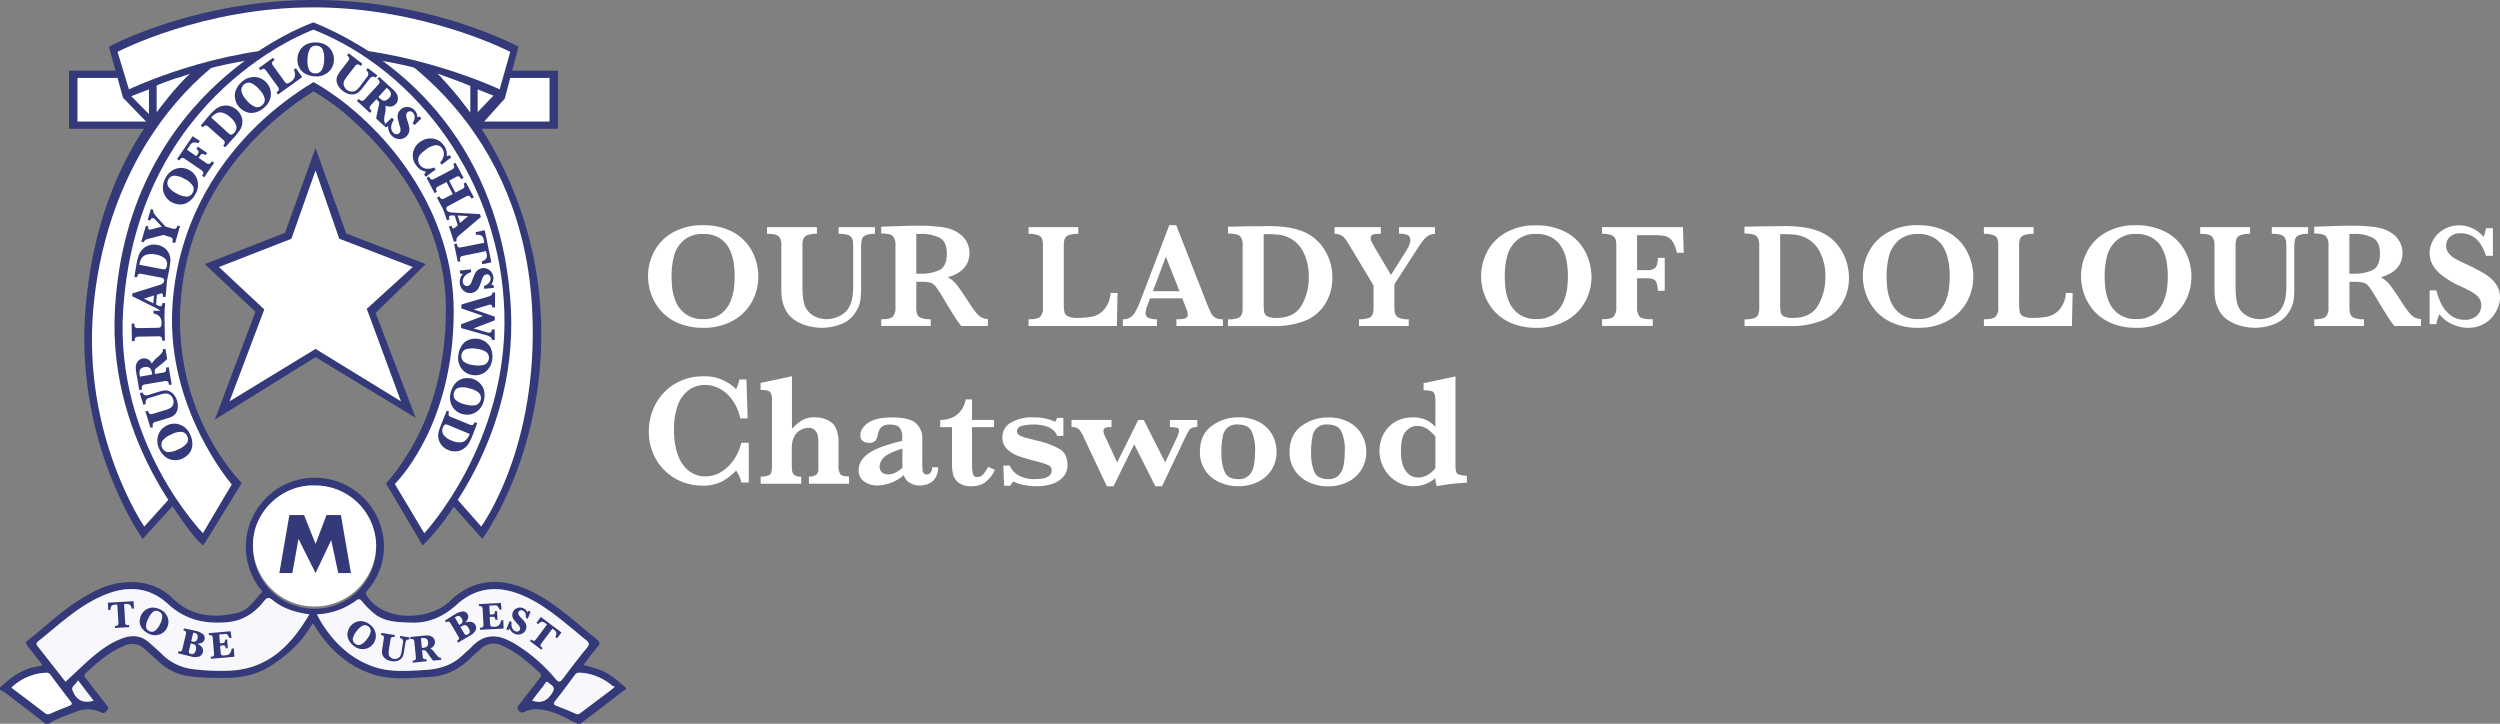 <svg xmlns="http://www.w3.org/2000/svg" viewBox="0 0 899.31 260.34"><rect x="0" y="0" width="899.31" height="260.34" fill="#808080" stroke="none"/><defs><style>.cls-1{fill:#fff;}.cls-2{fill:#34397a;}.cls-3{fill:#f8f8fc;}</style></defs><title>Asset 31</title><g id="Layer_2" data-name="Layer 2"><g id="Layer_1-2" data-name="Layer 1"><path class="cls-1" d="M272.78,99.48a18.67,18.67,0,0,1-2.31,9.09,17.16,17.16,0,0,1-6.83,6.79A21.4,21.4,0,0,1,253,117.92a22.64,22.64,0,0,1-8.87-1.63,17.17,17.17,0,0,1-6.25-4.35,18,18,0,0,1-3.59-6,19.16,19.16,0,0,1-1.17-6.53,18.92,18.92,0,0,1,2.23-9,16.93,16.93,0,0,1,6.71-6.8,21.08,21.08,0,0,1,10.73-2.59,22.57,22.57,0,0,1,9.67,1.87,16.72,16.72,0,0,1,6.22,4.69,18.28,18.28,0,0,1,3.18,5.94A20,20,0,0,1,272.78,99.48Zm-8.5-.1a30.27,30.27,0,0,0-.51-5.67A14.94,14.94,0,0,0,262,88.88a9.45,9.45,0,0,0-3.52-3.44,10.92,10.92,0,0,0-5.5-1.27,10.26,10.26,0,0,0-7,2.24A11.17,11.17,0,0,0,242.48,92a28.49,28.49,0,0,0-.9,7.36,38.67,38.67,0,0,0,.28,4.59,17.73,17.73,0,0,0,1.39,4.89,10.24,10.24,0,0,0,3.52,4.22A10.56,10.56,0,0,0,253,114.8a10.05,10.05,0,0,0,6.17-1.77,10.49,10.49,0,0,0,3.47-4.33,17.85,17.85,0,0,0,1.36-4.89A38.64,38.64,0,0,0,264.28,99.38Z"/><path class="cls-1" d="M314.71,84.12a7.72,7.72,0,0,0-3.42.55A2.3,2.3,0,0,0,310,86.24a15,15,0,0,0-.24,3.15V102.5a42.92,42.92,0,0,1-.25,5.44,10.12,10.12,0,0,1-1.32,3.68,10.51,10.51,0,0,1-5.57,4.95,19.54,19.54,0,0,1-6.89,1.35,20.72,20.72,0,0,1-5-.65,15.21,15.21,0,0,1-4.81-2.11,9.45,9.45,0,0,1-3.38-3.85,13.82,13.82,0,0,1-1-2.64,12.41,12.41,0,0,1-.41-2.49c-.05-.78-.07-1.79-.07-3.05l0-14.82a4.66,4.66,0,0,0-.9-3.25c-.61-.63-2-.94-4.24-.94V81.7h17.94v2.42a9.74,9.74,0,0,0-3.41.45A2.49,2.49,0,0,0,289,85.89a6.65,6.65,0,0,0-.34,2.42v14.82a31.34,31.34,0,0,0,.22,4,13.8,13.8,0,0,0,.7,3,7,7,0,0,0,3,3.39,9,9,0,0,0,4.7,1.28,10.19,10.19,0,0,0,5.13-1.35,7.35,7.35,0,0,0,3.29-3.51,12.35,12.35,0,0,0,1-3.47,35.29,35.29,0,0,0,.22-4.29V89.39a20.28,20.28,0,0,0-.11-2.57,3.11,3.11,0,0,0-.57-1.48,2.79,2.79,0,0,0-1.56-.94,12.48,12.48,0,0,0-3-.28V81.7h13.08Z"/><path class="cls-1" d="M355.33,117.26h-9.52a17.2,17.2,0,0,1-1.3-1.68c-.51-.73-1.08-1.59-1.69-2.58l-1.52-2.45-2.41-4a35.51,35.51,0,0,0-2.45-3.66,3.65,3.65,0,0,0-1.89-1.25,15.82,15.82,0,0,0-3.61-.28h-1.33v9.28a7.25,7.25,0,0,0,.31,2.36,2.38,2.38,0,0,0,1.48,1.37,9.59,9.59,0,0,0,3.4.47v2.41H317v-2.41c2.16,0,3.56-.32,4.18-.95a4.54,4.54,0,0,0,.93-3.25V88.21a4.68,4.68,0,0,0-.9-3.24c-.61-.64-2-1-4.21-1V81.55l8.23-.27c.63,0,1.35-.06,2.16-.07l2.27,0c.54,0,1.44,0,2.7,0,1.77,0,3.42.16,5,.32a21.88,21.88,0,0,1,3.64.6,12.32,12.32,0,0,1,3.74,1.65,9.15,9.15,0,0,1,2.89,3,8.49,8.49,0,0,1,1.11,4.38,8.26,8.26,0,0,1-.77,3.46,8,8,0,0,1-2.5,3,12.73,12.73,0,0,1-4.52,2.07,11.9,11.9,0,0,1,3.25,2.8q1.33,1.67,4.2,6.12a41,41,0,0,0,2.73,3.84,6.61,6.61,0,0,0,2,1.76,6.53,6.53,0,0,0,2.29.59ZM340.59,91.17q0-4.24-2.58-5.64a14.29,14.29,0,0,0-6.75-1.39l-.91,0h-.74V98.46h1.65a15.26,15.26,0,0,0,6.64-1.29C339.7,96.32,340.59,94.32,340.59,91.17Z"/><path class="cls-1" d="M402,105.38l-.23,11.88H370v-2.41c2.18,0,3.59-.32,4.22-.95a4.49,4.49,0,0,0,.95-3.25V88.31a7.19,7.19,0,0,0-.32-2.4,2.37,2.37,0,0,0-1.45-1.32,9.26,9.26,0,0,0-3.4-.47V81.7h17.88v2.42a9.71,9.71,0,0,0-3.37.44,2.48,2.48,0,0,0-1.49,1.3,6.59,6.59,0,0,0-.35,2.45v20.45a17.7,17.7,0,0,0,.23,3.47,2.31,2.31,0,0,0,1.29,1.58,8,8,0,0,0,3.43.54,26.71,26.71,0,0,0,5.29-.46,8,8,0,0,0,4.19-2.44,10.09,10.09,0,0,0,2.4-6.07Z"/><path class="cls-1" d="M439.92,117.26H423.17v-2.41a11.47,11.47,0,0,0,3.09-.3,1.33,1.33,0,0,0,1-1.43,4.37,4.37,0,0,0-.31-1.6l-1.68-4.2H413.7l-.86,2.31a9.24,9.24,0,0,0-.74,2.81,1.87,1.87,0,0,0,1.22,2,8.73,8.73,0,0,0,2.85.42v2.41H403.92v-2.41a5.15,5.15,0,0,0,2.49-.55,5.53,5.53,0,0,0,1.95-2.09,28.2,28.2,0,0,0,2-4.34L420.62,81h2.49l10.83,27.69c.79,2,1.37,3.28,1.74,4a3.79,3.79,0,0,0,1.52,1.6,5.37,5.37,0,0,0,2.72.57Zm-15.63-12.51-4.9-12.4-4.67,12.4Z"/><path class="cls-1" d="M479.28,99.8a17.62,17.62,0,0,1-1.31,7,16,16,0,0,1-3.38,5.18,14.82,14.82,0,0,1-4.43,3.12,30.1,30.1,0,0,1-12.2,2.2H441.73v-2.41a10.46,10.46,0,0,0,3.41-.43,2.46,2.46,0,0,0,1.51-1.3,6.71,6.71,0,0,0,.35-2.47V88.21a4.49,4.49,0,0,0-.94-3.25c-.63-.63-2.07-.95-4.33-.95V81.55l7.63-.16,3.2,0,3.25-.06a49,49,0,0,1,7.44.48,24.32,24.32,0,0,1,5.6,1.52,15.45,15.45,0,0,1,4.3,2.63,16.69,16.69,0,0,1,3.31,3.86,18.61,18.61,0,0,1,2.09,4.7A19.11,19.11,0,0,1,479.28,99.8Zm-8.49-.16a18.69,18.69,0,0,0-2.11-9.27A11.35,11.35,0,0,0,463,85.19a12.34,12.34,0,0,0-3.35-.8c-1.18-.11-2.87-.17-5.07-.17v25a16.55,16.55,0,0,0,.21,3.13,2.14,2.14,0,0,0,1.23,1.5,7.45,7.45,0,0,0,3.17.51q6.38,0,9-4.46A19.73,19.73,0,0,0,470.79,99.64Z"/><path class="cls-1" d="M516.2,84.12a5.48,5.48,0,0,0-2.39.65,6.79,6.79,0,0,0-1.92,1.81q-1,1.26-2.82,4.09l-7.47,11.57v8.41a7.27,7.27,0,0,0,.3,2.31,2.46,2.46,0,0,0,1.4,1.38,8.76,8.76,0,0,0,3.46.51v2.41H488.88v-2.41a10.23,10.23,0,0,0,3.37-.43,2.42,2.42,0,0,0,1.49-1.3,6.68,6.68,0,0,0,.36-2.47v-7.94l-8.92-14.87-.22-.35a1.36,1.36,0,0,0-.17-.25,7.9,7.9,0,0,0-2.06-2.47,5.48,5.48,0,0,0-2.66-.65V81.7h16.65v2.42c-.84,0-1.5,0-2,.07a2.59,2.59,0,0,0-1.2.42,1.27,1.27,0,0,0-.45,1.08,3.12,3.12,0,0,0,.31,1.21q.32.7,1.44,2.64l5.54,9.37,5.27-8.34c1.13-1.8,1.7-3.12,1.7-4,0-1.1-.36-1.8-1.07-2.07a8.52,8.52,0,0,0-3-.42V81.7H516.2Z"/><path class="cls-1" d="M572.5,99.48a18.77,18.77,0,0,1-2.3,9.09,17.23,17.23,0,0,1-6.83,6.79,21.43,21.43,0,0,1-10.69,2.56,22.55,22.55,0,0,1-8.86-1.63,17.13,17.13,0,0,1-6.26-4.35,18.18,18.18,0,0,1-3.59-6A19,19,0,0,1,535,90.46a17,17,0,0,1,6.71-6.8,21.08,21.08,0,0,1,10.73-2.59,22.65,22.65,0,0,1,9.68,1.87,16.76,16.76,0,0,1,6.21,4.69,18.31,18.31,0,0,1,3.19,5.94A20.32,20.32,0,0,1,572.5,99.48Zm-8.49-.1a30.27,30.27,0,0,0-.51-5.67,14.72,14.72,0,0,0-1.8-4.83,9.5,9.5,0,0,0-3.51-3.44,11,11,0,0,0-5.51-1.27,10.27,10.27,0,0,0-7,2.24A11.24,11.24,0,0,0,542.2,92a28.49,28.49,0,0,0-.9,7.36,36.73,36.73,0,0,0,.29,4.59,17.06,17.06,0,0,0,1.39,4.89,10.14,10.14,0,0,0,3.51,4.22,10.56,10.56,0,0,0,6.24,1.72,10.09,10.09,0,0,0,6.18-1.77,10.54,10.54,0,0,0,3.46-4.33,17.85,17.85,0,0,0,1.36-4.89A36.59,36.59,0,0,0,564,99.38Z"/><path class="cls-1" d="M605.68,90.93h-2.47a10.93,10.93,0,0,0-1.74-4.32A4.46,4.46,0,0,0,599,84.93a17.44,17.44,0,0,0-3.77-.32h-6.34V97.17h3.33a4.69,4.69,0,0,0,3.2-.81c.56-.54.89-1.74,1-3.59h2.42V104.6h-2.47a10.87,10.87,0,0,0-.48-2.94,2.07,2.07,0,0,0-1.21-1.23,7.22,7.22,0,0,0-2.56-.34h-3.22v10.56a4.91,4.91,0,0,0,.85,3.18q.86,1,4.05,1h.74v2.41H576.31v-2.41c2.16,0,3.56-.32,4.18-1a4.58,4.58,0,0,0,.93-3.24V88.31a7.08,7.08,0,0,0-.32-2.37,2.42,2.42,0,0,0-1.42-1.34,9,9,0,0,0-3.37-.48V81.7h29.1Z"/><path class="cls-1" d="M665.12,99.8a17.8,17.8,0,0,1-1.31,7,16.17,16.17,0,0,1-3.39,5.18,14.82,14.82,0,0,1-4.43,3.12,30.09,30.09,0,0,1-12.19,2.2H627.57v-2.41a10.39,10.39,0,0,0,3.4-.43,2.43,2.43,0,0,0,1.51-1.3,6.68,6.68,0,0,0,.36-2.47V88.21a4.49,4.49,0,0,0-1-3.25c-.63-.63-2.07-.95-4.32-.95V81.55l7.63-.16,3.2,0,3.25-.06a48.75,48.75,0,0,1,7.43.48,24.18,24.18,0,0,1,5.6,1.52,15.31,15.31,0,0,1,4.3,2.63,16.73,16.73,0,0,1,3.32,3.86,18.58,18.58,0,0,1,2.08,4.7A19.12,19.12,0,0,1,665.12,99.8Zm-8.5-.16a18.58,18.58,0,0,0-2.11-9.27,11.35,11.35,0,0,0-5.73-5.18,12.27,12.27,0,0,0-3.34-.8c-1.18-.11-2.87-.17-5.08-.17v25a16.55,16.55,0,0,0,.21,3.13,2.14,2.14,0,0,0,1.23,1.5,7.5,7.5,0,0,0,3.18.51q6.38,0,9-4.46A19.82,19.82,0,0,0,656.62,99.64Z"/><path class="cls-1" d="M709.85,99.48a18.67,18.67,0,0,1-2.31,9.09,17.1,17.1,0,0,1-6.83,6.79A21.37,21.37,0,0,1,690,117.92a22.55,22.55,0,0,1-8.86-1.63,17.13,17.13,0,0,1-6.26-4.35,18.18,18.18,0,0,1-3.59-6,19.16,19.16,0,0,1-1.17-6.53,18.92,18.92,0,0,1,2.23-9,16.93,16.93,0,0,1,6.71-6.8,21.08,21.08,0,0,1,10.73-2.59,22.57,22.57,0,0,1,9.67,1.87,16.72,16.72,0,0,1,6.22,4.69,18.28,18.28,0,0,1,3.18,5.94A20,20,0,0,1,709.85,99.48Zm-8.49-.1a29.44,29.44,0,0,0-.52-5.67,14.94,14.94,0,0,0-1.79-4.83,9.45,9.45,0,0,0-3.52-3.44,10.92,10.92,0,0,0-5.5-1.27,10.26,10.26,0,0,0-7,2.24A11.24,11.24,0,0,0,679.55,92a28.49,28.49,0,0,0-.9,7.36,36.73,36.73,0,0,0,.29,4.59,17.06,17.06,0,0,0,1.39,4.89,10.14,10.14,0,0,0,3.51,4.22,10.56,10.56,0,0,0,6.24,1.72,10.09,10.09,0,0,0,6.18-1.77,10.54,10.54,0,0,0,3.46-4.33,17.85,17.85,0,0,0,1.36-4.89A38.74,38.74,0,0,0,701.36,99.38Z"/><path class="cls-1" d="M745.57,105.38l-.24,11.88H713.65v-2.41c2.19,0,3.6-.32,4.23-.95a4.49,4.49,0,0,0,.94-3.25V88.31a7.23,7.23,0,0,0-.31-2.4,2.39,2.39,0,0,0-1.46-1.32,9.22,9.22,0,0,0-3.4-.47V81.7h17.89v2.42a9.67,9.67,0,0,0-3.37.44,2.5,2.5,0,0,0-1.5,1.3,6.8,6.8,0,0,0-.35,2.45v20.45a17.5,17.5,0,0,0,.24,3.47,2.27,2.27,0,0,0,1.28,1.58,8,8,0,0,0,3.44.54,26.53,26.53,0,0,0,5.28-.46,8.09,8.09,0,0,0,4.2-2.44,10.15,10.15,0,0,0,2.39-6.07Z"/><path class="cls-1" d="M788.31,99.48a18.67,18.67,0,0,1-2.31,9.09,17.16,17.16,0,0,1-6.83,6.79,21.41,21.41,0,0,1-10.69,2.56,22.59,22.59,0,0,1-8.86-1.63,17.09,17.09,0,0,1-6.25-4.35,18,18,0,0,1-3.59-6,19.16,19.16,0,0,1-1.17-6.53,18.92,18.92,0,0,1,2.23-9,16.87,16.87,0,0,1,6.71-6.8,21.05,21.05,0,0,1,10.73-2.59A22.6,22.6,0,0,1,778,82.94a16.72,16.72,0,0,1,6.22,4.69,18.47,18.47,0,0,1,3.18,5.94A20,20,0,0,1,788.31,99.48Zm-8.5-.1a30.27,30.27,0,0,0-.51-5.67,14.94,14.94,0,0,0-1.79-4.83A9.45,9.45,0,0,0,774,85.44a10.93,10.93,0,0,0-5.51-1.27,10.29,10.29,0,0,0-7,2.24A11.22,11.22,0,0,0,758,92a28.48,28.48,0,0,0-.91,7.36,38.74,38.74,0,0,0,.29,4.59,17.73,17.73,0,0,0,1.39,4.89,10.24,10.24,0,0,0,3.52,4.22,10.52,10.52,0,0,0,6.24,1.72,10.05,10.05,0,0,0,6.17-1.77,10.38,10.38,0,0,0,3.46-4.33,17.89,17.89,0,0,0,1.37-4.89A38.64,38.64,0,0,0,779.81,99.38Z"/><path class="cls-1" d="M830.24,84.12a7.72,7.72,0,0,0-3.42.55,2.3,2.3,0,0,0-1.27,1.57,15,15,0,0,0-.24,3.15V102.5a42.92,42.92,0,0,1-.25,5.44,10.3,10.3,0,0,1-1.32,3.68,10.5,10.5,0,0,1-5.58,4.95,19.44,19.44,0,0,1-6.88,1.35,20.65,20.65,0,0,1-5-.65,15.21,15.21,0,0,1-4.81-2.11,9.47,9.47,0,0,1-3.39-3.85,14.54,14.54,0,0,1-1-2.64,13.11,13.11,0,0,1-.4-2.49c-.05-.78-.07-1.79-.07-3.05l0-14.82a4.61,4.61,0,0,0-.91-3.25c-.6-.63-2-.94-4.23-.94V81.7h17.94v2.42a9.7,9.7,0,0,0-3.41.45,2.49,2.49,0,0,0-1.47,1.32,6.65,6.65,0,0,0-.34,2.42v14.82a31.34,31.34,0,0,0,.22,4,13.8,13.8,0,0,0,.7,3,7.06,7.06,0,0,0,3,3.39,9.05,9.05,0,0,0,4.71,1.28,10.22,10.22,0,0,0,5.13-1.35,7.35,7.35,0,0,0,3.29-3.51,12.35,12.35,0,0,0,1-3.47,37.44,37.44,0,0,0,.22-4.29V89.39a22.39,22.39,0,0,0-.11-2.57,3.11,3.11,0,0,0-.57-1.48,2.79,2.79,0,0,0-1.56-.94,12.51,12.51,0,0,0-3-.28V81.7h13.09Z"/><path class="cls-1" d="M870.86,117.26h-9.52a17.2,17.2,0,0,1-1.3-1.68c-.51-.73-1.08-1.59-1.69-2.58l-1.52-2.45-2.41-4A35.51,35.51,0,0,0,852,102.9a3.73,3.73,0,0,0-1.89-1.25,15.82,15.82,0,0,0-3.61-.28h-1.34v9.28a7.22,7.22,0,0,0,.32,2.36,2.38,2.38,0,0,0,1.48,1.37,9.59,9.59,0,0,0,3.4.47v2.41H832.49v-2.41c2.17,0,3.57-.32,4.19-.95a4.54,4.54,0,0,0,.93-3.25V88.21A4.63,4.63,0,0,0,836.7,85c-.6-.64-2-1-4.21-1V81.55l8.24-.27c.63,0,1.35-.06,2.16-.07l2.27,0c.54,0,1.44,0,2.7,0,1.77,0,3.42.16,5,.32a22.06,22.06,0,0,1,3.64.6,12.32,12.32,0,0,1,3.74,1.65,9,9,0,0,1,2.88,3,8.4,8.4,0,0,1,1.12,4.38,8.12,8.12,0,0,1-.78,3.46,7.85,7.85,0,0,1-2.49,3,12.73,12.73,0,0,1-4.52,2.07,11.9,11.9,0,0,1,3.25,2.8q1.33,1.67,4.2,6.12a43.23,43.23,0,0,0,2.72,3.84,6.85,6.85,0,0,0,2,1.76,6.65,6.65,0,0,0,2.3.59ZM856.12,91.17q0-4.24-2.58-5.64a14.29,14.29,0,0,0-6.75-1.39l-.91,0h-.75V98.46h1.66a15.26,15.26,0,0,0,6.64-1.29Q856.12,95.89,856.12,91.17Z"/><path class="cls-1" d="M899.31,107.06a9.84,9.84,0,0,1-.71,3.5,12.19,12.19,0,0,1-2.14,3.54,10.72,10.72,0,0,1-3.6,2.75,11.33,11.33,0,0,1-5,1.07,13.7,13.7,0,0,1-5.62-1.24,12.26,12.26,0,0,1-4.73-3.67,14.34,14.34,0,0,0-1.08,3.6H874V104.44h2.41a24.13,24.13,0,0,0,1.81,4.93,11.63,11.63,0,0,0,3.27,4,8.08,8.08,0,0,0,5.17,1.67,6.1,6.1,0,0,0,4.29-1.47,4.77,4.77,0,0,0,1.61-3.7,4.66,4.66,0,0,0-.49-2.2A5.36,5.36,0,0,0,890.6,106a15.91,15.91,0,0,0-2.58-1.6c-1.09-.57-2.34-1.17-3.74-1.8A30.76,30.76,0,0,1,879,99.48a14.94,14.94,0,0,1-3.14-3,9.43,9.43,0,0,1-1.46-2.77,8.57,8.57,0,0,1-.41-2.65,9.64,9.64,0,0,1,1.28-4.7,10,10,0,0,1,3.77-3.8,10.92,10.92,0,0,1,5.73-1.49,10.59,10.59,0,0,1,4.74,1.12,12.08,12.08,0,0,1,3.91,3,16.16,16.16,0,0,0,.86-3.09h2.47v9.91h-2.47c-1.74-5.4-4.79-8.1-9.12-8.1a5.56,5.56,0,0,0-3.79,1.24,4.08,4.08,0,0,0-1.43,3.22,4.24,4.24,0,0,0,.89,2.68,7.76,7.76,0,0,0,2.35,2q1.46.81,4.71,2.33A66.59,66.59,0,0,1,894,98.62a13.32,13.32,0,0,1,3.74,3.43A8.14,8.14,0,0,1,899.31,107.06Z"/><path class="cls-1" d="M269.35,173.59h-2.63a12.68,12.68,0,0,0-1.93-4.31,22.55,22.55,0,0,1-4.87,3.81,14.78,14.78,0,0,1-7.42,1.59,18.91,18.91,0,0,1-9.5-2.49,18.7,18.7,0,0,1-7-6.95,19.56,19.56,0,0,1-2.6-10.06,20.7,20.7,0,0,1,1.41-7.59,19.3,19.3,0,0,1,4-6.35,18.69,18.69,0,0,1,6.24-4.31,19.71,19.71,0,0,1,7.94-1.57A15.93,15.93,0,0,1,264.79,140a17.55,17.55,0,0,0,1.2-3.5h2.52l.45,14h-2.69a17,17,0,0,0-2.63-6.32,13.46,13.46,0,0,0-4.52-4.24,11,11,0,0,0-5.47-1.47,9.88,9.88,0,0,0-5.74,1.75,11.42,11.42,0,0,0-4,5.33,23.85,23.85,0,0,0-1.45,8.93,26.68,26.68,0,0,0,1.21,8.66,13.51,13.51,0,0,0,3,5.22,9.77,9.77,0,0,0,3.57,2.39,10.12,10.12,0,0,0,3.36.63,10.79,10.79,0,0,0,6.19-1.85,15.22,15.22,0,0,0,4.52-4.66,17.07,17.07,0,0,0,2.35-5.58h2.69Z"/><path class="cls-1" d="M305.42,174H291v-2.57a3.9,3.9,0,0,0,2.66-.69,2.64,2.64,0,0,0,.73-2v-9.4a15.87,15.87,0,0,0-.19-2.52,4.07,4.07,0,0,0-1-2,3,3,0,0,0-2.41-.91,5.74,5.74,0,0,0-2.67.71,5.43,5.43,0,0,0-2.09,1.86,7.31,7.31,0,0,0-1,2.48,16.78,16.78,0,0,0-.21,2.87v4.81a19.46,19.46,0,0,0,.15,2.87,2.19,2.19,0,0,0,.87,1.43,4.2,4.2,0,0,0,2.37.52V174H273.63v-2.57a7,7,0,0,0,2.76-.4,1.76,1.76,0,0,0,1.09-1.16,10.65,10.65,0,0,0,.21-2.53V143.84A4.22,4.22,0,0,0,277,141c-.45-.48-1.58-.72-3.39-.74v-2.52l11.28-2.41v18.89a20.39,20.39,0,0,1,3.43-2.92,8.74,8.74,0,0,1,4.94-1.19,10.45,10.45,0,0,1,2.91.42,8.89,8.89,0,0,1,2.62,1.23,5.25,5.25,0,0,1,1.69,1.85,10.83,10.83,0,0,1,1.15,5.31v8.37a6.08,6.08,0,0,0,.6,3.22c.4.58,1.46.87,3.17.87Z"/><path class="cls-1" d="M337.47,168.08a7.11,7.11,0,0,1-.87,3.62,5.35,5.35,0,0,1-2.34,2.21,7.42,7.42,0,0,1-3.31.72,6.6,6.6,0,0,1-3.92-1.11,4.28,4.28,0,0,1-1.88-2.64,15,15,0,0,1-9.4,3.75,7.91,7.91,0,0,1-4.95-1.47,4.64,4.64,0,0,1-1.93-3.88,6.54,6.54,0,0,1,1-3.6,9.56,9.56,0,0,1,3-2.86,23,23,0,0,1,4.77-2.23q2.78-1,6.91-2V157a4.71,4.71,0,0,0-.94-3.12q-.93-1.14-3.45-1.14a4.44,4.44,0,0,0-3.11.9,4.75,4.75,0,0,0-1.26,2.71,5,5,0,0,1-.82,2.12,3,3,0,0,1-2.51.82,3.35,3.35,0,0,1-2.07-.67,2.33,2.33,0,0,1-.9-2c0-1.73.95-3.24,2.83-4.53s4.78-1.93,8.68-1.93q6.15,0,8.46,2.07a7.08,7.08,0,0,1,2.31,5.54v8.84a24.22,24.22,0,0,0,.09,2.47,2,2,0,0,0,.46,1.19,1.64,1.64,0,0,0,2.46-.35,3.07,3.07,0,0,0,.55-1.82Zm-12.85.22v-6.94c-3.54,1.12-5.8,2.22-6.76,3.29a4.79,4.79,0,0,0-1.44,3.15,2.77,2.77,0,0,0,.79,2.07,3,3,0,0,0,2.21.78,5.54,5.54,0,0,0,2.71-.64A17.43,17.43,0,0,0,324.62,168.3Z"/><path class="cls-1" d="M357.87,169a11.1,11.1,0,0,1-3.53,4.53,8.16,8.16,0,0,1-4.73,1.38,7.36,7.36,0,0,1-4.87-1.35,5.51,5.51,0,0,1-1.93-3,17.68,17.68,0,0,1-.36-3.73V153.64h-4.23v-2.58a9.9,9.9,0,0,0,4.62-1,8,8,0,0,0,3.09-2.71,9,9,0,0,0,1.44-3.67h2.3v7.39h7.92v2.58h-7.92V167a13.35,13.35,0,0,0,.32,3.51,1.46,1.46,0,0,0,1.58,1.08,2.77,2.77,0,0,0,2.21-1.05,14.85,14.85,0,0,0,1.68-2.62Z"/><path class="cls-1" d="M384,167.32a6.09,6.09,0,0,1-1.45,4.11,8.78,8.78,0,0,1-3.94,2.59,17.33,17.33,0,0,1-5.78.89,23.31,23.31,0,0,1-4.45-.44,14.56,14.56,0,0,1-3.92-1.3l-1.09,1.57H361.2l-.28-7.28h2.35a6.68,6.68,0,0,0,2.83,3.37,11.38,11.38,0,0,0,6.4,1.5,19.11,19.11,0,0,0,2.3-.15,5.87,5.87,0,0,0,2.36-.86,2.34,2.34,0,0,0,1.14-2.15,1.91,1.91,0,0,0-1.16-1.83,24.94,24.94,0,0,0-4.36-1.39q-3.86-1-6.32-1.86a11.53,11.53,0,0,1-4.17-2.53,5.66,5.66,0,0,1-1.71-4.26,5.92,5.92,0,0,1,3-5.23,14.61,14.61,0,0,1,8-1.93,19.77,19.77,0,0,1,4.93.5,20.29,20.29,0,0,1,3.1,1.09l.67-1.42h2.24v6.49h-2.29a4.25,4.25,0,0,0-1.4-2.1,7.6,7.6,0,0,0-2.9-1.47,15.41,15.41,0,0,0-4.18-.52,18.33,18.33,0,0,0-3.9.42c-1.3.28-2,1-2,2a1.53,1.53,0,0,0,.38,1.06,3.51,3.51,0,0,0,1.3.79,30.54,30.54,0,0,0,3.25.95l2.77.7a29.46,29.46,0,0,1,7.48,2.82Q384,163.12,384,167.32Z"/><path class="cls-1" d="M430.71,153.64a5,5,0,0,0-1.93.28,2.53,2.53,0,0,0-1.13,1,22.86,22.86,0,0,0-1.39,2.64L418,174.91H415.6L408,159.82l-7.44,15.09h-2.41L390,157.64a12,12,0,0,0-1.93-3.29,3.92,3.92,0,0,0-2.63-.71v-2.58h14.39v2.58l-.37,0h-.42c-1.4,0-2.1.47-2.1,1.4a4.47,4.47,0,0,0,.54,1.84l4.39,9.46,7.58-15.25h2l7.7,15.25,4.11-8.73a8.6,8.6,0,0,0,.87-2.57,1.06,1.06,0,0,0-.74-1.15,10,10,0,0,0-2.54-.22v-2.58h9.85Z"/><path class="cls-1" d="M459.2,162.45a11.83,11.83,0,0,1-1.84,6.63,12,12,0,0,1-5,4.33,15.84,15.84,0,0,1-6.9,1.5,16.43,16.43,0,0,1-6.67-1.38,12.12,12.12,0,0,1-5.15-4.17,11.42,11.42,0,0,1-2-6.85q0-6.07,4.14-9.22a15.79,15.79,0,0,1,9.85-3.15,15.06,15.06,0,0,1,7.33,1.68,11.5,11.5,0,0,1,4.66,4.5A12.31,12.31,0,0,1,459.2,162.45Zm-7.72-.17a15.91,15.91,0,0,0-1.26-7.16q-1.26-2.42-4.9-2.41a4.94,4.94,0,0,0-5.44,4.3,25.22,25.22,0,0,0-.52,5.69,17.68,17.68,0,0,0,1.15,7q1.14,2.66,5,2.66a4.93,4.93,0,0,0,3.87-1.47,7.06,7.06,0,0,0,1.71-3.64A29.1,29.1,0,0,0,451.48,162.28Z"/><path class="cls-1" d="M491.47,162.45a11.72,11.72,0,0,1-6.84,11,15.84,15.84,0,0,1-6.9,1.5,16.48,16.48,0,0,1-6.68-1.38,12.25,12.25,0,0,1-5.15-4.17,11.49,11.49,0,0,1-2-6.85q0-6.07,4.15-9.22a15.79,15.79,0,0,1,9.85-3.15,15.09,15.09,0,0,1,7.33,1.68,11.56,11.56,0,0,1,4.66,4.5A12.41,12.41,0,0,1,491.47,162.45Zm-7.72-.17a15.91,15.91,0,0,0-1.26-7.16c-.84-1.61-2.48-2.41-4.9-2.41a4.92,4.92,0,0,0-5.44,4.3,25.22,25.22,0,0,0-.52,5.69,17.88,17.88,0,0,0,1.14,7q1.16,2.66,5,2.66a5,5,0,0,0,3.88-1.47,7.06,7.06,0,0,0,1.71-3.64A29.1,29.1,0,0,0,483.75,162.28Z"/><path class="cls-1" d="M527.68,173.65a66.58,66.58,0,0,0-10.83,1.26,8.74,8.74,0,0,1-.5-2.94,12.13,12.13,0,0,1-7.87,2.94,11.55,11.55,0,0,1-6.11-1.71,12.61,12.61,0,0,1-4.48-4.66,12.86,12.86,0,0,1-1.66-6.42,13.07,13.07,0,0,1,.73-4.29,11.55,11.55,0,0,1,2.28-3.9,10.74,10.74,0,0,1,3.84-2.78,12.79,12.79,0,0,1,5.24-1,11.51,11.51,0,0,1,3.69.53,8.8,8.8,0,0,1,2.46,1.22,16.79,16.79,0,0,1,1.88,1.63v-9.18a8.16,8.16,0,0,0-.31-2.68,1.61,1.61,0,0,0-1.16-1,13.94,13.94,0,0,0-2.78-.28v-2.57l11.47-2.41v31.35a14.42,14.42,0,0,0,.18,2.79,1.59,1.59,0,0,0,1,1.14,9.67,9.67,0,0,0,2.91.43Zm-11.33-5.29V157a15.17,15.17,0,0,0-2.8-2.6,6.43,6.43,0,0,0-3.86-1.18,4.82,4.82,0,0,0-2.58.76,6,6,0,0,0-1.93,1.93q-1.23,1.94-1.23,6.52t1.75,7a5.27,5.27,0,0,0,4.35,2.35,7,7,0,0,0,3.5-.92A9.17,9.17,0,0,0,516.35,168.36Z"/><path class="cls-2" d="M24.83,25.43V46.34h68l20-15.6,20.26,15.6h67.61V25.43Z"/><polygon class="cls-1" points="27.87 43.73 97.31 43.73 112.78 31.76 127.64 43.73 197.68 43.73 197.68 28.04 27.87 28.04 27.87 43.73"/><path class="cls-2" d="M73.15,196.14l13.77-22.37s-28.34-26.94-21-74.59c6.78-43.87,46.84-66.36,46.84-66.36s39.06,21.2,46.9,66.64c7.63,44.22-20.77,74.45-20.77,74.45l13.14,22.23a73.48,73.48,0,0,0,11.16-13.89c2.54,2.82,10.31,11.58,10.31,11.58s24.16-32.35,20.91-82.79S159,12.15,112.78,0c0,0-74.37,18.44-82,111-4,48.74,20.56,82.86,20.56,82.86L62.13,182S69.54,193.93,73.15,196.14Z"/><path class="cls-1" d="M173.1,189.42l-11.3-12.85,5.65-104.73L123.94,25.36l-17-1.88L88.33,39.92,58.67,84.72s.84,77,1.69,77.85S64,176,64,176L51.89,189.42s-22.2-32.25-18.37-77.82c3.78-45,28.36-90.81,79-107.31,32.59,10.15,75.82,43.94,78.93,107.31C193.9,161.19,173.1,189.42,173.1,189.42Z"/><path class="cls-2" d="M207.68,260.34c-4.88-2.42-9.58-5.33-15.32-5.19a7.65,7.65,0,0,0-3.27.76c-.93.47-1.64.76-2.51-.31s-.1-1.77.47-2.5c2.32-3,4.64-6,7-9,.51-.65,1-1.17.16-2-4.26-3.92-8.53-7.78-14-10a6.51,6.51,0,0,0-7.38,1.4c-1,.9-2,1.75-3,2.71-4.18,4.33-9.18,7-15.23,7.31-6.81.35-13.72,1.22-20.36-.91-9-2.89-15.65-8.93-20.65-16.86-.26-.42-.53-.82-.8-1.23a2.05,2.05,0,0,0-.31-.25l-1.67,2.56c-3.38,5.26-8,9.11-13.2,12.55-6.23,4.1-12.91,4.71-20,4.45A64,64,0,0,1,66.47,243a20.28,20.28,0,0,1-9.55-5.14c-1.56-1.43-3.14-2.84-4.7-4.27a6.56,6.56,0,0,0-7.57-1.27c-5.42,2.2-9.61,6-13.84,9.86-.86.79-.28,1.33.2,2,2.42,3.11,4.82,6.24,7.24,9.36.47.61,1.16,1.11.32,2-.65.64-1.07,1.3-2.27.7a10.85,10.85,0,0,0-9.2-.13c-3.3,1.32-6.74,2.32-9.72,4.34h-.85c-3.2-2.46-6.36-5-9.61-7.35-2.28-1.67-4.3-3.73-6.92-4.94v-.85c3.63-3.38,7.51-6.34,12.51-7.39.81-.17,1.63-.31,2.86-.54-1.9-2.45-3.62-4.69-5.39-6.9-.57-.71-1.08-1.27-.06-2.05,6.17-4.76,11.76-10.28,18.37-14.47,5.08-3.22,10.36-6,16.52-6.47,6.58-.54,12.56,1.11,17.28,5.71,6.8,6.64,14.79,7.25,23.34,5.24,3.93-.92,6-4.46,8.6-7.22.68-.72-.22-1.1-.55-1.54a24.83,24.83,0,1,1,44-20.51,23.74,23.74,0,0,1-5.38,21.26c-.59.7-.67,1.05-.1,1.92,6.59,10,23.11,8.4,29.59,2.09,8.3-8.08,17.74-8.87,28-4.42,6.74,2.92,12.37,7.5,18,12.1,2.39,2,4.75,4,7.17,5.92,1,.82,1.27,1.42.29,2.54-1.79,2.07-3.39,4.3-5.2,6.63a66.68,66.68,0,0,1,6.56,2c3.37,1.43,6,3.83,8.69,6.15v.85c-.13,0-.31-.06-.4,0l-16.13,12.29ZM23.57,245.23c2.44-2.29,4.75-4.46,7.07-6.61,4-3.69,8.19-7.09,13.4-9,3.54-1.31,6.77-1,9.64,1.6,1.48,1.31,3,2.6,4.4,4a18.94,18.94,0,0,0,10.5,5.41,79.48,79.48,0,0,0,13.08.67C95.83,241,104.4,232.61,111.2,221c-5-.69-9.53-2.09-13.24-5.17-1.33-1.11-2-.87-3,.36-3.39,4.3-7.5,7.12-13.26,7.64-8.15.74-15.22-.88-21.4-6.61s-13.62-6.61-21.46-3.71c-9.8,3.63-17.2,10.83-25.14,17.19a1.06,1.06,0,0,0-.2,1.76C16.94,236.76,20.31,241.08,23.57,245.23ZM114,221c.66,1.17,1.13,2.11,1.68,3,4.75,7.56,11,13.41,19.64,16.1,5.67,1.75,11.54,1.21,17.39.9,5.09-.28,9.7-1.56,13.5-5.12,1.23-1.15,2.53-2.25,3.71-3.46,3.78-3.88,8.08-4.49,12.88-2.13.7.34,1.41.66,2.07,1.05a58.67,58.67,0,0,1,15,12.89c1.06,1.24,1.64,1.23,2.62-.09,2.82-3.78,5.71-7.53,8.7-11.18,1-1.22.72-1.87-.34-2.7-1.5-1.16-2.93-2.42-4.4-3.63-5.94-4.86-11.84-9.79-19.07-12.71-8.35-3.37-16.14-2.65-23,3.54-4.69,4.23-10,6.77-16.39,6.52-4.35-.16-8.78-.12-12.63-2.69a28.57,28.57,0,0,1-5.13-5c-.65-.72-1.15-1-2.07-.3A25.36,25.36,0,0,1,114,221Zm-.85-46.35c-11.26-.41-22,9-22.14,21.17a22.17,22.17,0,1,0,22.14-21.17ZM4.1,247.36c4.13,3.12,8.12,6.13,12.08,9.15a1.63,1.63,0,0,0,1.91.22c2.24-1,4.52-1.92,6.81-2.82.88-.35,1.24-.63.5-1.57-2.47-3.16-4.86-6.39-7.26-9.6a1.72,1.72,0,0,0-1.62-.73A19.33,19.33,0,0,0,4.1,247.36ZM221.19,247a3.24,3.24,0,0,1-.91-.33A19.24,19.24,0,0,0,208.57,242a1.9,1.9,0,0,0-1.76.86c-2.31,3.11-4.6,6.23-7,9.26-.89,1.11-.5,1.43.56,1.84,2.23.87,4.44,1.77,6.62,2.74a1.61,1.61,0,0,0,1.91-.23c3.63-2.78,7.3-5.52,11-8.28C220.16,248,220.46,247.66,221.19,247Zm-29.78,5c3.66,1.29,5.81-.23,7.43-3.11,1.11-2-.77-2.49-1.58-3.34s-1.18.46-1.57.93C194.24,248.25,192.87,250.1,191.41,252ZM28.05,244.73a8.51,8.51,0,0,1-1.21,1.63c-1.27,1-.9,1.88-.18,3.18,1.6,2.92,3.92,3.28,7,2.53Z"/><path class="cls-2" d="M186.52,16.81l-4.94,18.65-9.75,10.88h-1.7l-1-1.84V30.94a150.05,150.05,0,0,0-56.22-11.16,154.1,154.1,0,0,0-56.51,11V44.36l-1.28,2L44.26,35.18,39.17,16.81S70.11,0,112.92,0,186.52,16.81,186.52,16.81Z"/><path class="cls-3" d="M23.57,245.23c-3.26-4.15-6.63-8.47-10-12.77a1.06,1.06,0,0,1,.2-1.76c7.94-6.36,15.34-13.56,25.14-17.19,7.84-2.9,15.25-2,21.46,3.71s13.25,7.35,21.4,6.61c5.76-.52,9.87-3.34,13.26-7.64,1-1.23,1.65-1.47,3-.36,3.71,3.08,8.19,4.48,13.24,5.17-6.8,11.61-15.37,20-29.54,20.26a79.48,79.48,0,0,1-13.08-.67,18.94,18.94,0,0,1-10.5-5.41c-1.43-1.36-2.92-2.65-4.4-4-2.87-2.56-6.1-2.91-9.64-1.6-5.21,1.91-9.4,5.31-13.4,9C28.32,240.77,26,242.94,23.57,245.23Z"/><path class="cls-3" d="M114,221a25.36,25.36,0,0,0,14.14-5c.92-.71,1.42-.42,2.07.3a28.57,28.57,0,0,0,5.13,5c3.85,2.57,8.28,2.53,12.63,2.69,6.41.25,11.7-2.29,16.39-6.52,6.85-6.19,14.64-6.91,23-3.54,7.23,2.92,13.13,7.85,19.07,12.71,1.47,1.21,2.9,2.47,4.4,3.63,1.06.83,1.35,1.48.34,2.7-3,3.65-5.88,7.4-8.7,11.18-1,1.32-1.56,1.33-2.62.09a58.67,58.67,0,0,0-15-12.89c-.66-.39-1.37-.71-2.07-1.05-4.8-2.36-9.1-1.75-12.88,2.13-1.18,1.21-2.48,2.31-3.71,3.46-3.8,3.56-8.41,4.84-13.5,5.12-5.85.31-11.72.85-17.39-.9-8.68-2.69-14.89-8.54-19.64-16.1C115.12,223.11,114.65,222.17,114,221Z"/><path class="cls-1" d="M113.14,174.65a21.85,21.85,0,0,1,22.16,21.58,22.15,22.15,0,1,1-44.3-.41C91.1,183.64,101.88,174.24,113.14,174.65Z"/><path class="cls-1" d="M4.1,247.36A19.33,19.33,0,0,1,16.52,242a1.72,1.72,0,0,1,1.62.73c2.4,3.21,4.79,6.44,7.26,9.6.74.94.38,1.22-.5,1.57-2.29.9-4.57,1.81-6.81,2.82a1.63,1.63,0,0,1-1.91-.22C12.22,253.49,8.23,250.48,4.1,247.36Z"/><path class="cls-3" d="M221.19,247c-.73.63-1,.92-1.36,1.17-3.65,2.76-7.32,5.5-11,8.28a1.61,1.61,0,0,1-1.91.23c-2.18-1-4.39-1.87-6.62-2.74-1.06-.41-1.45-.73-.56-1.84,2.42-3,4.71-6.15,7-9.26a1.9,1.9,0,0,1,1.76-.86,19.24,19.24,0,0,1,11.71,4.69A3.24,3.24,0,0,0,221.19,247Z"/><path class="cls-3" d="M191.41,252c1.46-1.89,2.83-3.74,4.28-5.52.39-.47.73-1.83,1.57-.93s2.69,1.37,1.58,3.34C197.22,251.76,195.07,253.28,191.41,252Z"/><path class="cls-3" d="M28.05,244.73l5.62,7.34c-3.09.75-5.41.39-7-2.53-.72-1.3-1.09-2.14.18-3.18A8.51,8.51,0,0,0,28.05,244.73Z"/><polygon class="cls-2" points="91.89 112.16 73.67 95 102.49 83.77 113.51 53.25 124.53 83.98 153.13 95 135.12 112.59 149.53 150.31 113.51 128.48 77.27 150.94 91.89 112.16"/><polygon class="cls-1" points="113.51 61.3 104.82 85.89 78.75 96.06 95.07 111.31 82.57 144.37 113.51 125.51 144.23 144.37 131.94 111.1 148.47 96.06 122.03 85.86 113.51 61.3"/><polygon class="cls-2" points="104.09 185.28 109.39 185.28 113.52 195.66 117.44 185.28 122.63 185.28 126.24 206.15 121.68 206.15 119.14 194.29 113.52 206.15 107.38 193.86 105.15 206.15 100.49 206.15 104.09 185.28"/><polygon class="cls-1" points="53.58 32.14 53.58 41.04 47.22 34.6 53.58 32.14"/><polygon class="cls-1" points="171.83 32.14 171.83 40.33 177.48 34.4 171.83 32.14"/><path class="cls-1" d="M56.41,30.8v9.53s7.34-10,12-13.79C68.41,26.54,59.38,29.42,56.41,30.8Z"/><path class="cls-1" d="M169.14,31v9.32s-6.86-9.31-11.81-13.9C157.33,26.43,167.45,30.16,169.14,31Z"/><path class="cls-1" d="M183.55,18.65l-3.81,13.49s-32.36-15.26-67-15.26S46.38,32.14,46.38,32.14l-4.1-13.49s30.5-16,70.49-16S183.55,18.65,183.55,18.65Z"/><path class="cls-2" d="M112.78,8.05S46.09,30.71,41.36,111c-3,50.44,31.79,85.1,31.79,85.1l13.77-22.37S62.79,150,64.79,111s25.73-64.06,48-78.22c9.27,5.16,47.57,33.79,47.61,78.39.05,41.75-21.48,62.7-21.48,62.7l13.14,22.23s34.33-33.87,31.72-85.1C181.2,60.66,153,24.58,112.78,8.05Z"/><path class="cls-1" d="M112.78,10.67S49.62,32.92,44.33,111.11C41.07,159.21,73,191.78,73,191.78l10.37-17.52s-23.26-26.89-21.4-63.15S85,46.27,112.78,29.53C134,41.39,163.21,71.91,163.21,112c0,41.75-21.19,62.09-21.19,62.09l10.6,17.73s30.09-32.14,28.82-79.18S150.28,25.5,112.78,10.67Z"/><path class="cls-2" d="M65.55,165a6.05,6.05,0,0,1-3.19.49,5.53,5.53,0,0,1-3-1.24,7.63,7.63,0,0,1-2-2.64,6.52,6.52,0,0,1-.41-5.19,6,6,0,0,1,3.25-3.45,5.86,5.86,0,0,1,4.61-.18,6.45,6.45,0,0,1,3.63,3.61,7.53,7.53,0,0,1,.74,3.7,5.1,5.1,0,0,1-1.19,3.05A7,7,0,0,1,65.55,165Zm-1.61-3.26a7.92,7.92,0,0,0,3.26-2.31,2.4,2.4,0,0,0,.18-2.48,2.59,2.59,0,0,0-1.95-1.6,7.17,7.17,0,0,0-3.82.93,7.75,7.75,0,0,0-3.12,2.22,2.71,2.71,0,0,0,1.81,4.12A7.12,7.12,0,0,0,63.94,161.7Z"/><path class="cls-2" d="M55.05,153.63l-.92.28L52.31,148l.92-.28.06.19c.17.56.38.89.64,1a1.75,1.75,0,0,0,1.15-.08l4.45-1.35a7.54,7.54,0,0,0,1.85-.79,2.3,2.3,0,0,0,.92-1.23,2.79,2.79,0,0,0,0-1.76,3,3,0,0,0-1.06-1.59,2.47,2.47,0,0,0-1.56-.56,8.18,8.18,0,0,0-2.17.43l-3.79,1.15a1.58,1.58,0,0,0-1.22,2.2l-.92.28-1.28-4.17.93-.28a1.53,1.53,0,0,0,.43.68,1.12,1.12,0,0,0,.73.37,2.66,2.66,0,0,0,1.06-.16l3.76-1.15a12.16,12.16,0,0,1,2-.45,3.61,3.61,0,0,1,1.7.28,4.11,4.11,0,0,1,1.63,1.25,6,6,0,0,1,1.13,2.13,6.36,6.36,0,0,1,.28,2.47,4.23,4.23,0,0,1-.59,1.92,3.85,3.85,0,0,1-1.2,1.18,8.37,8.37,0,0,1-1.76.75L56,151.74a1.71,1.71,0,0,0-1,.6A1.84,1.84,0,0,0,55.05,153.63Z"/><path class="cls-2" d="M55.76,134.54l2.75-.47a1.75,1.75,0,0,0,1.07-.46,1.59,1.59,0,0,0,.12-1.18l0-.2,1-.16,1.07,6.26-1,.16,0-.23q-.15-.87-.51-1.08a1.8,1.8,0,0,0-1.15-.07l-6.87,1.17a1.69,1.69,0,0,0-1.06.46,1.53,1.53,0,0,0-.13,1.18l0,.23-.95.16-.8-4.66-.19-1a18.64,18.64,0,0,1-.28-2.29,4.17,4.17,0,0,1,.25-1.49,3,3,0,0,1,.88-1.28,2.94,2.94,0,0,1,4.63,1.22,9.31,9.31,0,0,1,2.13-2.36,9.1,9.1,0,0,0,1.69-1.8,1.57,1.57,0,0,0,.16-1l.95-.17.62,3.64a24.45,24.45,0,0,1-2.68,2.35A16.16,16.16,0,0,0,56,132.64a1.25,1.25,0,0,0-.35.64A4.74,4.74,0,0,0,55.76,134.54Zm-1,.18a6.3,6.3,0,0,0-.51-1.92,1.52,1.52,0,0,0-.83-.68,2.69,2.69,0,0,0-1.41-.06,2.15,2.15,0,0,0-1.6.86,3.34,3.34,0,0,0-.13,2.08c0,.12,0,.27.09.47Z"/><path class="cls-2" d="M55.21,111.8l3.92,0,.2,10.74-1,0v-.17a1.49,1.49,0,0,0-.35-1.15,1.81,1.81,0,0,0-1.12-.24l-7,.12a1.73,1.73,0,0,0-1.12.3,1.52,1.52,0,0,0-.29,1.15v.17l-1,0-.11-6.32,1,0v.24c0,.59.12,1,.35,1.14a1.73,1.73,0,0,0,1.12.25l6.72-.12a3.6,3.6,0,0,0,1-.11.82.82,0,0,0,.41-.46,3.18,3.18,0,0,0,.16-1.3,3.09,3.09,0,0,0-.82-2.29,4.06,4.06,0,0,0-2.11-1Z"/><path class="cls-2" d="M56.16,109.57l.56.28a2.88,2.88,0,0,0,.85.31.62.62,0,0,0,.61-.24,1.92,1.92,0,0,0,.25-.92l1,.08L59.07,113l-1-.08q.09-1.11-1.74-2l-8.8-4.37.08-1,9.4-2.93a3.7,3.7,0,0,0,1.71-.86,1.64,1.64,0,0,0,.34-.82l1,.08-.48,5.83-1-.08a1.93,1.93,0,0,0-.07-1,.5.5,0,0,0-.37-.23,1.51,1.51,0,0,0-.56.11l-.28.1-.88.26Zm-1-.45.24-2.85-3.63,1.18Z"/><path class="cls-2" d="M59.91,101.83l-.94-.18a1.86,1.86,0,0,0,0-1.27,1.62,1.62,0,0,0-1.08-.52L51,98.54a1.64,1.64,0,0,0-1.17.07q-.36.21-.54,1.17l-.94-.18.22-1.41c.21-1.41.4-2.51.55-3.31a18.52,18.52,0,0,1,.86-3.2,6.07,6.07,0,0,1,1.46-2.17,5.31,5.31,0,0,1,2.36-1.32,6.34,6.34,0,0,1,2.85-.08,5.89,5.89,0,0,1,2.61,1.17,5.19,5.19,0,0,1,1.59,2.08,5.6,5.6,0,0,1,.46,2.4,31.79,31.79,0,0,1-.58,3.9Zm-9.79-6.6,8,1.54a4.35,4.35,0,0,0,1,.12.79.79,0,0,0,.53-.29,2,2,0,0,0,.37-.93A2.76,2.76,0,0,0,59.33,93,6.5,6.5,0,0,0,56,91.57a6.55,6.55,0,0,0-3.13,0A3.19,3.19,0,0,0,51,92.81,6.5,6.5,0,0,0,50.12,95.23Z"/><path class="cls-2" d="M58.77,84.51l-5,1.29a5.11,5.11,0,0,0-1.52.56,1.5,1.5,0,0,0-.5.81l-.93-.27,1.67-5.67.93.27c-.18.62-.11,1,.22,1.07a2,2,0,0,0,.94-.1l3.62-.94L55.85,79a1.65,1.65,0,0,0-.74-.51c-.5-.15-.85.15-1.07.87l-.92-.27,1.14-3.88.93.28a1.44,1.44,0,0,0,.11,1.09,10.06,10.06,0,0,0,1.33,1.73l2.84,3.16L62,82.2a1.79,1.79,0,0,0,1.15.06,1.49,1.49,0,0,0,.63-1l.05-.17.92.27L63,87.42,62,87.15l0-.19a1.46,1.46,0,0,0,0-1.19,1.7,1.7,0,0,0-1-.57Z"/><path class="cls-2" d="M61.73,72.74a6.07,6.07,0,0,1-2.3-2.26,5.51,5.51,0,0,1-.83-3.18,7.45,7.45,0,0,1,.91-3.2,6.58,6.58,0,0,1,3.9-3.44,6.11,6.11,0,0,1,4.72.54A5.84,5.84,0,0,1,71,64.78a6.4,6.4,0,0,1-.72,5.07,7.51,7.51,0,0,1-2.52,2.81,5.09,5.09,0,0,1-3.15.88A7.13,7.13,0,0,1,61.73,72.74Zm1.65-3.24a7.86,7.86,0,0,0,3.8,1.22,2.36,2.36,0,0,0,2.09-1.34,2.54,2.54,0,0,0,.11-2.51,7,7,0,0,0-3-2.51,7.71,7.71,0,0,0-3.65-1.16,2.41,2.41,0,0,0-2.18,1.41,2.44,2.44,0,0,0,0,2.49A7.1,7.1,0,0,0,63.38,69.5Z"/><path class="cls-2" d="M71.44,56.76l2.66,1.82a1.68,1.68,0,0,0,1.08.4c.28,0,.59-.29.92-.77l.13-.21.8.55-3.58,5.24-.8-.55.1-.14A1.47,1.47,0,0,0,73.13,62a1.83,1.83,0,0,0-.77-.85l-5.77-3.94a1.81,1.81,0,0,0-1.09-.41c-.28,0-.58.29-.9.76l-.12.17-.78-.53L69.28,49,71.9,50.7l-.56.81A4.29,4.29,0,0,0,70,51.24a1.73,1.73,0,0,0-.93.22,3.24,3.24,0,0,0-.75.84l-1.07,1.57,3.36,2.29.52-.76a1.2,1.2,0,0,0,.28-.92,2,2,0,0,0-.77-.92l.54-.8L74.49,55l-.55.81a2.26,2.26,0,0,0-1.2-.46A1.24,1.24,0,0,0,72,56Z"/><path class="cls-2" d="M81,53l-.72-.64a1.89,1.89,0,0,0,.6-1.12,1.6,1.6,0,0,0-.66-1L75,45.63a1.67,1.67,0,0,0-1-.54c-.28,0-.64.25-1.06.73l-.72-.64.91-1.09c.9-1.1,1.62-2,2.16-2.56a18.48,18.48,0,0,1,2.37-2.32A6.16,6.16,0,0,1,80,38.1a5.26,5.26,0,0,1,2.7.06,6.3,6.3,0,0,1,2.49,1.39,5.78,5.78,0,0,1,1.65,2.34,5.18,5.18,0,0,1,.3,2.6,5.51,5.51,0,0,1-.83,2.29,28.76,28.76,0,0,1-2.49,3.07Zm-5-10.68L82,47.74a4.79,4.79,0,0,0,.84.64.77.77,0,0,0,.6,0,1.85,1.85,0,0,0,.79-.6,2.73,2.73,0,0,0,.73-2.62,6.46,6.46,0,0,0-2.14-3,6.73,6.73,0,0,0-2.69-1.59,3.19,3.19,0,0,0-2.2.13A6.85,6.85,0,0,0,75.9,42.34Z"/><path class="cls-2" d="M86,38.49a6,6,0,0,1-1.41-2.9,5.5,5.5,0,0,1,.3-3.27,7.4,7.4,0,0,1,1.94-2.71,6.53,6.53,0,0,1,4.83-1.91,6.08,6.08,0,0,1,4.26,2.1,5.89,5.89,0,0,1,1.52,4.36,6.49,6.49,0,0,1-2.39,4.52,7.52,7.52,0,0,1-3.33,1.79,5.13,5.13,0,0,1-3.26-.24A7,7,0,0,1,86,38.49ZM88.66,36a7.89,7.89,0,0,0,3.16,2.44,2.38,2.38,0,0,0,2.42-.55,2.58,2.58,0,0,0,1-2.33,7.06,7.06,0,0,0-2-3.39,7.7,7.7,0,0,0-3-2.33,2.7,2.7,0,0,0-3.4,2.93A7.06,7.06,0,0,0,88.66,36Z"/><path class="cls-2" d="M106.46,24.54l2.25,3.2L100,34l-.56-.78.14-.1c.48-.35.72-.66.74-.94a1.84,1.84,0,0,0-.44-1.06L95.8,25.51a1.72,1.72,0,0,0-.89-.74,1.45,1.45,0,0,0-1.1.41l-.14.1-.57-.78,5.12-3.71.56.78-.19.14c-.47.35-.72.66-.74.94a1.84,1.84,0,0,0,.44,1.06l3.95,5.45a3.59,3.59,0,0,0,.65.76.82.82,0,0,0,.62.07,3.3,3.3,0,0,0,1.15-.61,3.12,3.12,0,0,0,1.42-2,4.12,4.12,0,0,0-.38-2.3Z"/><path class="cls-2" d="M107,21a6.18,6.18,0,0,1,1-3.06,5.49,5.49,0,0,1,2.52-2.11,7.4,7.4,0,0,1,3.28-.55,6.54,6.54,0,0,1,4.78,2,6.05,6.05,0,0,1,1.53,4.49,5.79,5.79,0,0,1-2,4.16,6.4,6.4,0,0,1-4.88,1.53,7.54,7.54,0,0,1-3.62-1.06,5.08,5.08,0,0,1-2.15-2.48A7,7,0,0,1,107,21Zm3.64.09a7.92,7.92,0,0,0,.52,4,2.4,2.4,0,0,0,2.11,1.31,2.58,2.58,0,0,0,2.32-1,7.13,7.13,0,0,0,1-3.81,7.91,7.91,0,0,0-.52-3.8,2.45,2.45,0,0,0-2.22-1.35,2.4,2.4,0,0,0-2.26,1A7,7,0,0,0,110.65,21Z"/><path class="cls-2" d="M124.84,19.93l.59-.77,4.93,3.8-.59.76-.16-.12a1.47,1.47,0,0,0-1.1-.44,1.87,1.87,0,0,0-.89.73l-2.83,3.68a7.64,7.64,0,0,0-1.06,1.72,2.37,2.37,0,0,0,0,1.54,2.77,2.77,0,0,0,1,1.43,3,3,0,0,0,1.79.68,2.49,2.49,0,0,0,1.59-.45,8.52,8.52,0,0,0,1.52-1.6L132,27.74a1.56,1.56,0,0,0-.29-2.49l.59-.77,3.46,2.66-.59.77a1.61,1.61,0,0,0-.75-.31,1.19,1.19,0,0,0-.8.12,2.9,2.9,0,0,0-.77.74l-2.4,3.13a10.64,10.64,0,0,1-1.4,1.54,3.54,3.54,0,0,1-1.54.76,4.12,4.12,0,0,1-2-.07,6,6,0,0,1-2.16-1.09,6.38,6.38,0,0,1-1.67-1.84,4.27,4.27,0,0,1-.62-1.91,3.78,3.78,0,0,1,.29-1.65,7.94,7.94,0,0,1,1-1.64L125.18,22a1.65,1.65,0,0,0,.46-1.08C125.62,20.65,125.35,20.32,124.84,19.93Z"/><path class="cls-2" d="M135.39,35.68l-1.89,2.06a1.69,1.69,0,0,0-.55,1c0,.28.2.61.62,1l.15.14-.65.71-4.68-4.29.65-.72.18.16c.43.4.79.58,1.07.54a1.81,1.81,0,0,0,1-.64L136,30.52a1.75,1.75,0,0,0,.56-1,1.57,1.57,0,0,0-.63-1l-.17-.16.65-.71,3.49,3.19.79.71a19.66,19.66,0,0,1,1.62,1.63A4.2,4.2,0,0,1,143,34.5a3,3,0,0,1,.08,1.55,2.82,2.82,0,0,1-.7,1.36,2.94,2.94,0,0,1-3.7.51,9.5,9.5,0,0,1-.24,3.18,9.06,9.06,0,0,0-.23,2.44,1.6,1.6,0,0,0,.49.91l-.65.71-2.72-2.49a27,27,0,0,1,.68-3.51,16.62,16.62,0,0,0,.37-1.82,1.31,1.31,0,0,0-.11-.72A5.57,5.57,0,0,0,135.39,35.68Zm.72-.78a6.17,6.17,0,0,0,1.58,1.21,1.57,1.57,0,0,0,1.07,0,2.78,2.78,0,0,0,1.15-.82,2.12,2.12,0,0,0,.73-1.66,3.23,3.23,0,0,0-1.17-1.72l-.35-.32Z"/><path class="cls-2" d="M138.09,45.07,141,42.32l.71.77a4.86,4.86,0,0,0-1,2.71,2.76,2.76,0,0,0,.71,1.9,1.58,1.58,0,0,0,1.14.57,1.36,1.36,0,0,0,1.06-.39,1.5,1.5,0,0,0,.44-.78,3.49,3.49,0,0,0-.21-1.61,28.27,28.27,0,0,1-.78-3,3.51,3.51,0,0,1,.11-1.64,3.44,3.44,0,0,1,3.51-2.36,3.61,3.61,0,0,1,2.44,1.17,3.55,3.55,0,0,1,1,2.56,2.65,2.65,0,0,0,.78-.34l.68.73L149.1,45l-.67-.71a3.82,3.82,0,0,0,.72-2,2.26,2.26,0,0,0-.57-1.71,1.52,1.52,0,0,0-1-.54,1.27,1.27,0,0,0-1,.36,1.34,1.34,0,0,0-.42.75,2,2,0,0,0,0,.94c.08.33.28,1,.61,2a10.67,10.67,0,0,1,.5,2.13,3.41,3.41,0,0,1-.21,1.54,3.49,3.49,0,0,1-.9,1.33,3.39,3.39,0,0,1-2.7.93,4,4,0,0,1-2.64-1.31,4.38,4.38,0,0,1-.93-1.56,3.74,3.74,0,0,1-.21-1.72,3.37,3.37,0,0,0-.9.44Z"/><path class="cls-2" d="M156.72,61l-3.59,2.6-.56-.79a2.87,2.87,0,0,0,.62-1.06,5.2,5.2,0,0,1-3.47-2.27,5.68,5.68,0,0,1-1.12-4.6,6,6,0,0,1,2.48-3.82,6.41,6.41,0,0,1,4.44-1.22,5.62,5.62,0,0,1,4.17,2.54,5.08,5.08,0,0,1,1,3.78,7.78,7.78,0,0,0,1.06-.33l.56.78-3.45,2.65-.56-.77a5.28,5.28,0,0,0,1.35-2.71,3.25,3.25,0,0,0-.61-2.39,2.57,2.57,0,0,0-2.33-1.16,7,7,0,0,0-3.48,1.57,11.54,11.54,0,0,0-2.14,1.89,2.74,2.74,0,0,0-.66,1.84,3.12,3.12,0,0,0,.6,1.78,3.3,3.3,0,0,0,2.07,1.33,5.08,5.08,0,0,0,3.06-.42Z"/><path class="cls-2" d="M160.61,65.5,157.74,67a1.66,1.66,0,0,0-.87.79,1.76,1.76,0,0,0,.3,1.23l-.85.45L153.46,64l.85-.45q.44.82.84,1a1.58,1.58,0,0,0,1.16-.26l6.17-3.24a1.66,1.66,0,0,0,.87-.79A1.78,1.78,0,0,0,163,59l.85-.45L166.75,64l-.85.45c-.29-.55-.57-.86-.84-1a1.67,1.67,0,0,0-1.15.27L161.57,65l2.25,4.28,2.34-1.22a1.74,1.74,0,0,0,.87-.78,1.69,1.69,0,0,0-.28-1.22l.85-.45L170.45,71l-.85.44c-.3-.55-.57-.87-.84-1a1.6,1.6,0,0,0-1.16.27L161.42,74a1.67,1.67,0,0,0-.87.8,1.87,1.87,0,0,0,.32,1.25l-.85.45-2.85-5.42.85-.45c.28.54.56.84.83.92A1.63,1.63,0,0,0,160,71.3l2.87-1.51Z"/><path class="cls-2" d="M163.55,77.52l-.62,0a3.18,3.18,0,0,0-.91,0,.63.63,0,0,0-.47.46,2,2,0,0,0,.13,1l-.91.3-1.22-3.7.91-.3c.23.7,1,1.1,2.39,1.18l9.81.58.32,1-7.51,6.36a3.67,3.67,0,0,0-1.24,1.45,1.71,1.71,0,0,0,0,.9l-.91.3-1.83-5.55.91-.31a2.07,2.07,0,0,0,.45.89.47.47,0,0,0,.43.06,1.34,1.34,0,0,0,.47-.32l.22-.19.71-.59Zm1.07,0,.89,2.71,2.88-2.5Z"/><path class="cls-2" d="M174.21,87.33l-.2-1a3.3,3.3,0,0,0-.45-1.24,1.49,1.49,0,0,0-.89-.53,3.52,3.52,0,0,0-1.39-.06l-.2-1,3.29-.68,2.39,11.55-3.28.68-.2-1A3.41,3.41,0,0,0,174.91,93a2.29,2.29,0,0,0,.14-1.67l-.21-1L166.69,92a1.71,1.71,0,0,0-1.05.5,1.52,1.52,0,0,0-.07,1.19l.06.3-.95.19-1.32-6.37.94-.2.06.27c.12.58.31.94.55,1.06a1.84,1.84,0,0,0,1.15,0Z"/><path class="cls-2" d="M165.4,97.31l4-.41.1,1a4.92,4.92,0,0,0-2.43,1.56,2.74,2.74,0,0,0-.58,1.94,1.61,1.61,0,0,0,.56,1.14,1.43,1.43,0,0,0,1.09.34,1.55,1.55,0,0,0,.81-.36,3.43,3.43,0,0,0,.81-1.42c.53-1.39.92-2.34,1.18-2.84A3.51,3.51,0,0,1,172,97.05a3.47,3.47,0,0,1,4.23.24,3.64,3.64,0,0,1,1.24,2.41,3.54,3.54,0,0,1-.75,2.64,2.36,2.36,0,0,0,.83.21l.1,1-3.46.36-.1-1a3.94,3.94,0,0,0,1.8-1.18,2.28,2.28,0,0,0,.57-1.71A1.49,1.49,0,0,0,176,99a1.26,1.26,0,0,0-1-.3,1.38,1.38,0,0,0-.79.34,1.94,1.94,0,0,0-.55.76c-.14.31-.38,1-.72,2a11.41,11.41,0,0,1-.89,2,3.37,3.37,0,0,1-1.1,1.09,3.41,3.41,0,0,1-1.52.52,3.36,3.36,0,0,1-2.71-.88,4,4,0,0,1-1.32-2.64,4.49,4.49,0,0,1,.2-1.81,3.7,3.7,0,0,1,.87-1.49,3,3,0,0,0-1-.2Z"/><path class="cls-2" d="M166,109.52l9.37-2.76a3.68,3.68,0,0,0,1.49-.65,1.28,1.28,0,0,0,.25-.89l1,0-.06,5.37h-1c0-.65-.18-1-.58-1a2.93,2.93,0,0,0-.8.13l-5.28,1.59,7.59,2.58,0,1.35-7.64,2.89,4.76,1.38a3.52,3.52,0,0,0,.85.15c.68,0,1-.37,1-1.14h1l0,3.77h-1a1.36,1.36,0,0,0-.36-.93,6.22,6.22,0,0,0-2.22-.93L165.86,118l0-1.35,7.94-3-7.88-2.73Z"/><path class="cls-2" d="M171.89,121.87a6.14,6.14,0,0,1,3,1.3,5.48,5.48,0,0,1,1.89,2.68,7.44,7.44,0,0,1,.29,3.32,6.55,6.55,0,0,1-2.44,4.59,6,6,0,0,1-4.6,1.16,5.82,5.82,0,0,1-4-2.32,6.46,6.46,0,0,1-1.12-5,7.59,7.59,0,0,1,1.36-3.52,5.13,5.13,0,0,1,2.65-1.93A7.1,7.1,0,0,1,171.89,121.87Zm-.4,3.62a7.91,7.91,0,0,0-4,.19,2.37,2.37,0,0,0-1.48,2,2.58,2.58,0,0,0,.78,2.4,7.17,7.17,0,0,0,3.72,1.28,7.8,7.8,0,0,0,3.82-.21,2.7,2.7,0,0,0,.7-4.43A7,7,0,0,0,171.49,125.49Z"/><path class="cls-2" d="M169.86,136.23a6,6,0,0,1,2.77,1.65,5.51,5.51,0,0,1,1.55,2.89,7.36,7.36,0,0,1-.13,3.33,6.56,6.56,0,0,1-3,4.26,6,6,0,0,1-4.71.58,5.83,5.83,0,0,1-3.67-2.79,6.46,6.46,0,0,1-.49-5.09,7.53,7.53,0,0,1,1.78-3.33,5.17,5.17,0,0,1,2.87-1.6A7,7,0,0,1,169.86,136.23Zm-.84,3.54a7.79,7.79,0,0,0-4-.3,2.38,2.38,0,0,0-1.72,1.79,2.58,2.58,0,0,0,.48,2.48,7.13,7.13,0,0,0,3.53,1.72,7.77,7.77,0,0,0,3.83.27,2.71,2.71,0,0,0,1.23-4.32A7.11,7.11,0,0,0,169,139.77Z"/><path class="cls-2" d="M160.69,147.72l.89.36a1.93,1.93,0,0,0-.2,1.26,1.61,1.61,0,0,0,1,.71l6.46,2.65a1.69,1.69,0,0,0,1.16.17c.26-.1.52-.45.76-1l.88.36-.49,1.33c-.48,1.34-.88,2.39-1.19,3.14a18.6,18.6,0,0,1-1.47,3,6.06,6.06,0,0,1-1.87,1.83,5.3,5.3,0,0,1-2.57.84,6.36,6.36,0,0,1-2.81-.49,5.79,5.79,0,0,1-2.32-1.66,5.13,5.13,0,0,1-1.15-2.35,5.42,5.42,0,0,1,0-2.44,31.05,31.05,0,0,1,1.34-3.72Zm8.3,8.4L161.48,153a4.57,4.57,0,0,0-1-.33.79.79,0,0,0-.57.18,2,2,0,0,0-.55.84,2.76,2.76,0,0,0,.18,2.71,6.47,6.47,0,0,0,3,2.12,6.62,6.62,0,0,0,3.07.61,3.18,3.18,0,0,0,2-.85A6.66,6.66,0,0,0,169,156.12Z"/><path class="cls-2" d="M42.2,217.47l-.77.05a2.55,2.55,0,0,0-1,.2,1.27,1.27,0,0,0-.51.63,3,3,0,0,0-.21,1.08l-.77,0-.15-2.63,9.25-.53.15,2.63-.77.05a2.77,2.77,0,0,0-.7-1.4,1.81,1.81,0,0,0-1.28-.3l-.8,0,.38,6.54a1.38,1.38,0,0,0,.26.87,1.22,1.22,0,0,0,.92.19h.24l0,.76-5.11.29,0-.76h.22a1.18,1.18,0,0,0,.89-.31,1.37,1.37,0,0,0,.15-.89Z"/><path class="cls-2" d="M50.84,221.14a4.8,4.8,0,0,1,1.73-1.86,4.36,4.36,0,0,1,2.48-.71,5.83,5.83,0,0,1,2.53.65,5.16,5.16,0,0,1,2.78,3,4.73,4.73,0,0,1-.33,3.71,4.57,4.57,0,0,1-2.76,2.35,5,5,0,0,1-4-.46A5.87,5.87,0,0,1,51,225.9a4,4,0,0,1-.75-2.47A5.65,5.65,0,0,1,50.84,221.14Zm2.58,1.23a6.22,6.22,0,0,0-.89,3A1.88,1.88,0,0,0,53.62,227a2,2,0,0,0,2,0,5.51,5.51,0,0,0,1.91-2.43,6,6,0,0,0,.84-2.89A1.91,1.91,0,0,0,57.2,220a1.93,1.93,0,0,0-2,0A5.66,5.66,0,0,0,53.42,222.37Z"/><path class="cls-2" d="M70.91,231.56a4,4,0,0,1,1.79,1.33,2.25,2.25,0,0,1-1,3.26,4.91,4.91,0,0,1-3,0L64,235l.17-.74a1.37,1.37,0,0,0,1,0,1.23,1.23,0,0,0,.44-.82l1.26-5.28a1.41,1.41,0,0,0,0-.93,1.43,1.43,0,0,0-.91-.45l.18-.74,3.48.72.5.12a6.21,6.21,0,0,1,3,1.34,1.87,1.87,0,0,1,.47,1.78,1.72,1.72,0,0,1-.87,1.15A4,4,0,0,1,70.91,231.56Zm-2.31-.09L68,234a1.69,1.69,0,0,0-.06.59.67.67,0,0,0,.23.39,1.3,1.3,0,0,0,.59.28,1.12,1.12,0,0,0,1.06-.22,2.4,2.4,0,0,0,.63-1.26,2.63,2.63,0,0,0,.06-1.16,1.13,1.13,0,0,0-.44-.68,3.07,3.07,0,0,0-1-.39Zm.19-.82.46.11a1.55,1.55,0,0,0,1.17-.08,1.61,1.61,0,0,0,.64-1.1,1.87,1.87,0,0,0,0-1.05,1,1,0,0,0-.48-.61,4.48,4.48,0,0,0-1.06-.37Z"/><path class="cls-2" d="M79.18,232.32l.2,2.28a3.16,3.16,0,0,0,.15.85.64.64,0,0,0,.43.3,2.76,2.76,0,0,0,1,0,3,3,0,0,0,1.31-.33,2.14,2.14,0,0,0,.7-.86,4.21,4.21,0,0,0,.38-1.25l.76-.06.2,3-8.44.73-.06-.76H76c.46,0,.75-.15.87-.34a1.33,1.33,0,0,0,.13-.89l-.47-5.47a1.31,1.31,0,0,0-.29-.86,1.18,1.18,0,0,0-.91-.17h-.17l-.06-.74,7.86-.67.34,2.37-.76.07a3.81,3.81,0,0,0-.54-1,1.2,1.2,0,0,0-.55-.43,2.29,2.29,0,0,0-.87,0l-1.72.14.27,3.19.86-.08a1,1,0,0,0,.79-.3,1.55,1.55,0,0,0,.15-.93l.77-.06.27,3.13-.77.06v-.13a1.61,1.61,0,0,0-.23-.7c-.13-.2-.42-.28-.88-.25Z"/><path class="cls-2" d="M126.08,225.24a4.72,4.72,0,0,1,2-1.49,4.33,4.33,0,0,1,2.58-.23,5.84,5.84,0,0,1,2.36,1.12,5.16,5.16,0,0,1,2.15,3.47,4.77,4.77,0,0,1-1,3.59,4.61,4.61,0,0,1-3.15,1.78,5.06,5.06,0,0,1-3.84-1.22,6,6,0,0,1-1.85-2.31,4.05,4.05,0,0,1-.26-2.57A5.36,5.36,0,0,1,126.08,225.24Zm2.29,1.7a6.18,6.18,0,0,0-1.44,2.78,1.89,1.89,0,0,0,.76,1.8,2,2,0,0,0,1.94.41,5.52,5.52,0,0,0,2.34-2,6,6,0,0,0,1.37-2.67A2.12,2.12,0,0,0,130.6,225,5.6,5.6,0,0,0,128.37,226.94Z"/><path class="cls-2" d="M137.06,228.42l.11-.74,4.83.76-.11.74-.16,0a1.17,1.17,0,0,0-.92.11,1.44,1.44,0,0,0-.34.84l-.57,3.61a6,6,0,0,0-.08,1.58,1.78,1.78,0,0,0,.56,1.07,2.18,2.18,0,0,0,1.24.61,2.46,2.46,0,0,0,1.49-.21,1.91,1.91,0,0,0,.93-.91,6.45,6.45,0,0,0,.44-1.68l.48-3.07a1.23,1.23,0,0,0-1.13-1.62l.12-.75,3.38.53-.11.75a1.32,1.32,0,0,0-.64.07.93.93,0,0,0-.51.39,2.36,2.36,0,0,0-.25.8l-.48,3.06a8.46,8.46,0,0,1-.38,1.59,2.76,2.76,0,0,1-.77,1.11,3.47,3.47,0,0,1-1.45.72,4.59,4.59,0,0,1-1.89.06,5,5,0,0,1-1.85-.64,3.31,3.31,0,0,1-1.14-1.08,2.83,2.83,0,0,1-.43-1.25,6.22,6.22,0,0,1,.08-1.51l.56-3.61a1.34,1.34,0,0,0-.08-.92A1.39,1.39,0,0,0,137.06,228.42Z"/><path class="cls-2" d="M151.83,233.91l.21,2.19a1.39,1.39,0,0,0,.3.86,1.22,1.22,0,0,0,.92.16l.16,0,.07.76-5,.48-.08-.75.19,0c.46,0,.75-.16.87-.34a1.46,1.46,0,0,0,.12-.9l-.53-5.45a1.36,1.36,0,0,0-.3-.86,1.22,1.22,0,0,0-.92-.16l-.18,0-.07-.76,3.69-.36.83-.09a16,16,0,0,1,1.81-.1,3.25,3.25,0,0,1,1.15.29,2.31,2.31,0,0,1,1.38,1.88,2.29,2.29,0,0,1-1.64,2.43,7.42,7.42,0,0,1,1.73,1.81,7.44,7.44,0,0,0,1.31,1.42,1.26,1.26,0,0,0,.79.19l.08.75-2.89.28a20.45,20.45,0,0,1-1.69-2.23,10.33,10.33,0,0,0-.88-1.17,1,1,0,0,0-.48-.32A4.58,4.58,0,0,0,151.83,233.91Zm-.08-.82a5.41,5.41,0,0,0,1.53-.29,1.25,1.25,0,0,0,.58-.62,2.16,2.16,0,0,0,.13-1.1,1.7,1.7,0,0,0-.59-1.3,2.58,2.58,0,0,0-1.62-.22l-.37.05Z"/><path class="cls-2" d="M167.34,224a4.06,4.06,0,0,1,2.21-.29,2.25,2.25,0,0,1,1.57,3,5,5,0,0,1-2.17,2l-4.18,2.47-.39-.65q.63-.37.72-.69a1.24,1.24,0,0,0-.25-.9l-2.76-4.68c-.23-.37-.44-.59-.65-.65a1.38,1.38,0,0,0-1,.29l-.39-.65,3-1.9.44-.26a6.27,6.27,0,0,1,3.13-1.15,1.89,1.89,0,0,1,1.58,1,1.75,1.75,0,0,1,.17,1.43A4,4,0,0,1,167.34,224Zm-2.15.81.41-.24a1.53,1.53,0,0,0,.78-.87,1.67,1.67,0,0,0-.3-1.24,2,2,0,0,0-.72-.76,1.06,1.06,0,0,0-.77-.11,4.39,4.39,0,0,0-1,.48Zm.42.72,1.34,2.26a1.59,1.59,0,0,0,.36.46.7.7,0,0,0,.44.13,1.3,1.3,0,0,0,.62-.21,1.15,1.15,0,0,0,.61-.89,2.41,2.41,0,0,0-.42-1.35,2.5,2.5,0,0,0-.77-.87,1.09,1.09,0,0,0-.78-.19,3.16,3.16,0,0,0-1,.43Z"/><path class="cls-2" d="M176.16,221.94l.12,2.28a2.77,2.77,0,0,0,.12.85.64.64,0,0,0,.42.32,3,3,0,0,0,1,.08,2.91,2.91,0,0,0,1.32-.3,1.93,1.93,0,0,0,.72-.83,4.19,4.19,0,0,0,.43-1.23l.76,0,.1,3-8.46.44,0-.76h.17a1.15,1.15,0,0,0,.89-.3,1.43,1.43,0,0,0,.16-.89l-.29-5.48a1.32,1.32,0,0,0-.26-.87,1.17,1.17,0,0,0-.9-.21h-.17l0-.74,7.88-.41.26,2.39-.76,0a4.21,4.21,0,0,0-.51-1,1.2,1.2,0,0,0-.54-.45,2.51,2.51,0,0,0-.86-.06l-1.73.09.17,3.19.85,0a1.1,1.1,0,0,0,.81-.28,1.65,1.65,0,0,0,.18-.92l.77,0,.16,3.13-.77,0v-.13a1.47,1.47,0,0,0-.2-.7c-.12-.21-.42-.3-.87-.28Z"/><path class="cls-2" d="M182.15,226.43l1.15-3,.76.3a3.86,3.86,0,0,0,.22,2.26,2.19,2.19,0,0,0,1.15,1.1,1.29,1.29,0,0,0,1,0,1.14,1.14,0,0,0,.62-.64,1.17,1.17,0,0,0,0-.7,2.63,2.63,0,0,0-.69-1.07,22.78,22.78,0,0,1-1.57-1.85,2.76,2.76,0,0,1-.49-1.2,2.58,2.58,0,0,1,.17-1.35,2.54,2.54,0,0,1,1.52-1.52,2.81,2.81,0,0,1,2.13,0,2.77,2.77,0,0,1,1.58,1.46,1.9,1.9,0,0,0,.44-.5l.73.29-1,2.54-.72-.28a3,3,0,0,0-.18-1.67,1.75,1.75,0,0,0-1-1,1.2,1.2,0,0,0-.91,0,1,1,0,0,0-.56.58,1.13,1.13,0,0,0-.05.68,1.74,1.74,0,0,0,.34.66c.17.2.54.61,1.11,1.21a8,8,0,0,1,1.08,1.34,2.7,2.7,0,0,1,.38,1.16,2.85,2.85,0,0,1-.19,1.25,2.63,2.63,0,0,1-1.59,1.57,3.13,3.13,0,0,1-2.31,0,3.53,3.53,0,0,1-1.2-.79,2.94,2.94,0,0,1-.73-1.15,2.68,2.68,0,0,0-.49.62Z"/><path class="cls-2" d="M196.78,224.64l-.63-.46a2.55,2.55,0,0,0-.91-.5,1.19,1.19,0,0,0-.79.15,3,3,0,0,0-.86.69l-.61-.47,1.58-2.11,7.41,5.57-1.58,2.1-.62-.46a2.69,2.69,0,0,0,.37-1.52,1.78,1.78,0,0,0-.78-1l-.64-.48-3.93,5.23a1.45,1.45,0,0,0-.36.84c0,.22.21.46.58.74l.19.14-.46.61-4.09-3.07.46-.61.17.13c.37.28.66.4.88.34a1.4,1.4,0,0,0,.69-.57Z"/></g></g></svg>